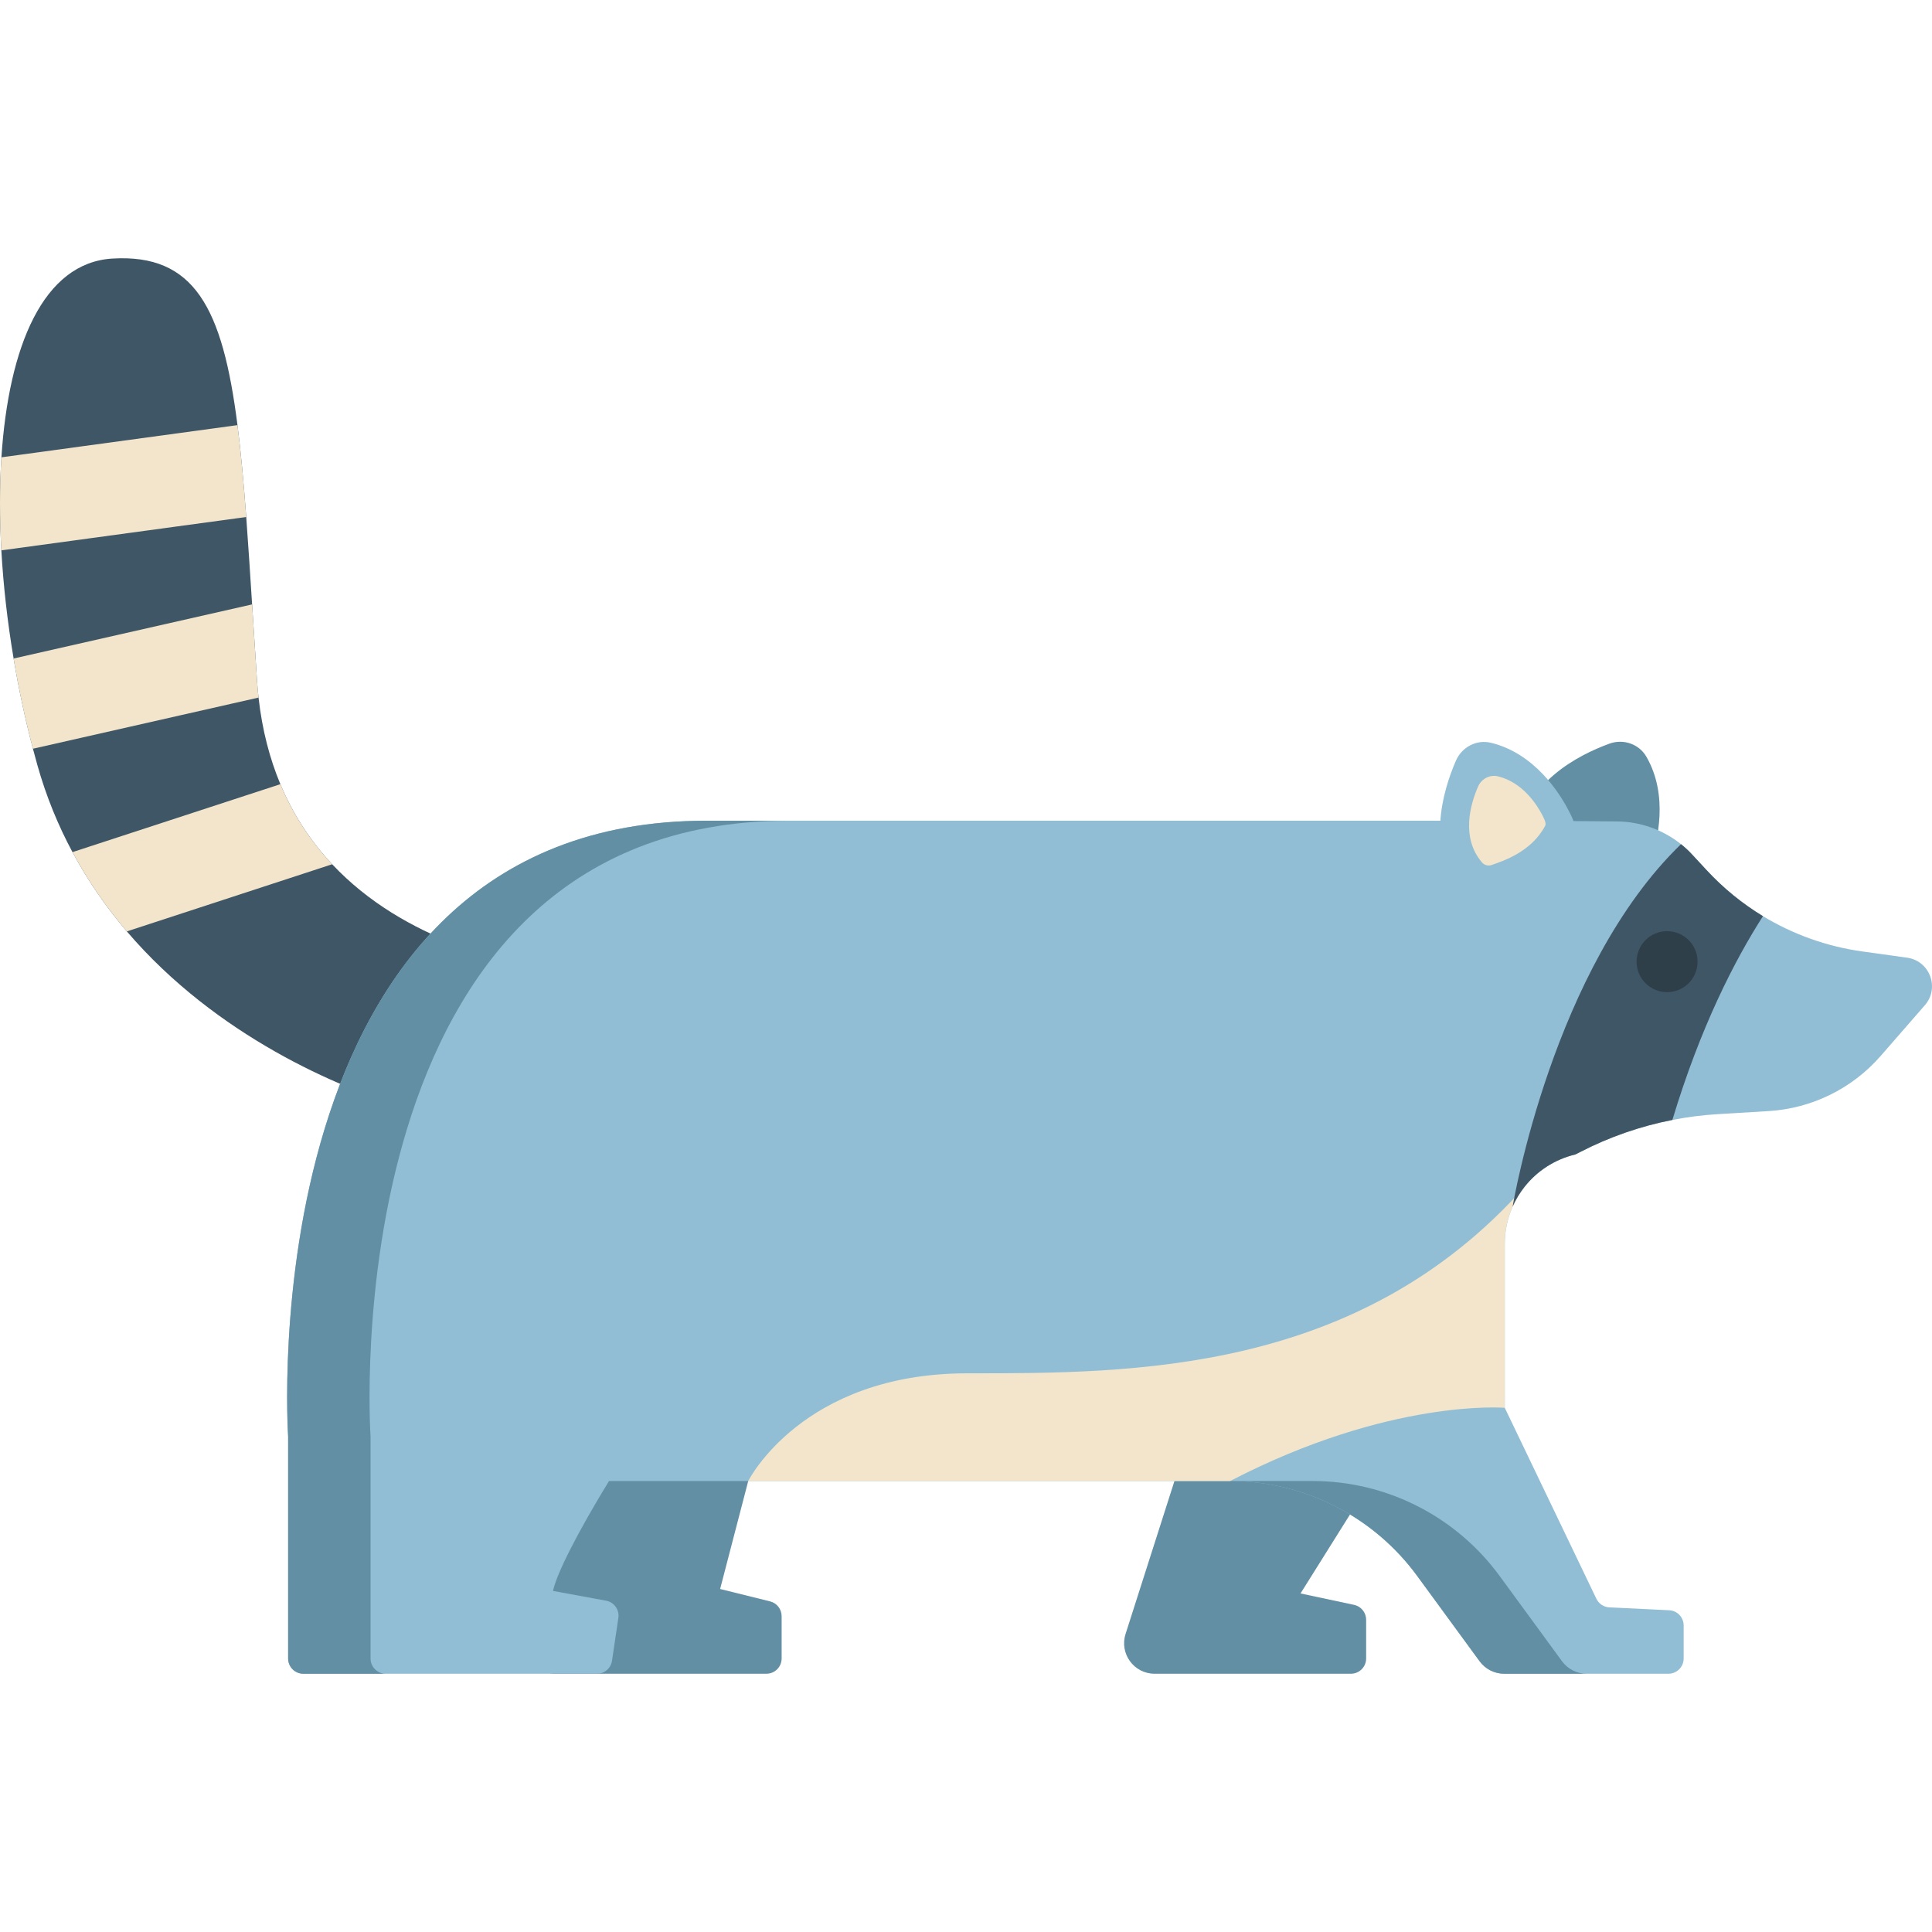 <?xml version="1.0" encoding="iso-8859-1"?>
<!-- Generator: Adobe Illustrator 19.0.0, SVG Export Plug-In . SVG Version: 6.00 Build 0)  -->
<svg version="1.1" id="Layer_1" xmlns="http://www.w3.org/2000/svg" xmlns:xlink="http://www.w3.org/1999/xlink" x="0px" y="0px"
	 viewBox="0 0 512.001 512.001" style="enable-background:new 0 0 512.001 512.001;" xml:space="preserve">
<g>
	<path style="fill:#628FA3;" d="M372.292,378.171l-27.64,44.11l14.196,3.024c1.862,0.397,3.194,2.045,3.194,3.953v10.259
		c0,2.232-1.806,4.041-4.032,4.041H305.97c-5.465,0-9.348-5.331-7.681-10.546l19.181-60.006L372.292,378.171z"/>
	<path style="fill:#628FA3;" d="M136.906,368.069l5.917,71.779c0.172,2.095,1.921,3.708,4.019,3.708h56.267
		c2.227,0,4.032-1.809,4.032-4.041v-11.21c0-1.858-1.264-3.476-3.064-3.923l-13.235-3.281l16.299-62.63L136.906,368.069z"/>
	<path style="fill:#628FA3;" d="M437.578,227.682c1.592-4.674,4.708-16.777-1.262-27.133c-1.96-3.401-6.123-4.815-9.806-3.472
		c-8.31,3.028-22.797,10.445-24.317,25.677c-0.17,1.705,0.712,3.336,2.24,4.105c4.918,2.472,16.905,7.247,30.372,3.44
		C436.101,229.932,437.142,228.961,437.578,227.682z"/>
</g>
<path style="fill:#3F5666;" d="M106.523,293.202c-16.219-4.809-49.034-18.424-72.911-46.373
	c-5.347-6.269-10.241-13.243-14.403-21.01c-3.764-7-6.932-14.652-9.283-22.986c-0.416-1.462-0.81-2.928-1.198-4.413
	c-2.061-7.813-3.778-15.852-5.12-23.908c-1.628-9.638-2.719-19.298-3.25-28.664c-0.474-8.554-0.481-16.86,0.019-24.658
	c1.912-29.417,11.074-51.577,29.417-52.671c21.711-1.297,29.187,13.05,33.141,44.143c0.924,7.21,1.647,15.316,2.319,24.351
	c0.53,7.146,1.03,14.857,1.557,23.16c0.409,6.408,0.831,13.162,1.31,20.262c0.096,1.505,0.233,2.979,0.398,4.43
	c0.962,8.624,2.978,16.23,5.786,22.947c3.501,8.388,8.253,15.383,13.726,21.223c19.138,20.373,47.183,26.596,62.566,28.49
	c9.961,1.232,18.434,8.258,20.837,18.031C177.12,298.623,140.725,303.341,106.523,293.202z"/>
<g>
	<path style="fill:#F2E5CB;" d="M65.251,137.014l-64.895,8.835c-0.474-8.554-0.481-16.86,0.019-24.658l62.558-8.528
		C63.857,119.873,64.58,127.979,65.251,137.014z"/>
	<path style="fill:#F2E5CB;" d="M68.518,184.866L8.726,198.421c-2.061-7.813-3.778-15.852-5.12-23.908l63.203-14.339
		c0.409,6.408,0.831,13.162,1.31,20.262C68.216,181.941,68.353,183.415,68.518,184.866z"/>
	<path style="fill:#F2E5CB;" d="M88.029,229.036L33.612,246.83c-5.347-6.269-10.241-13.243-14.403-21.01l55.095-18.006
		C77.805,216.202,82.556,223.196,88.029,229.036z"/>
</g>
<path style="fill:#91BED4;" d="M510.104,266.401l-11.694,13.421c-7.545,8.666-18.238,13.926-29.706,14.628l-13.442,0.809
	c-4.064,0.248-8.095,0.754-12.061,1.541c-8.462,1.649-16.674,4.506-24.382,8.472l-1.347,0.679
	c-5.476,1.304-10.154,4.398-13.452,8.581c-1.261,1.606-2.328,3.363-3.159,5.239c0,0.01,0,0.01,0,0.01
	c-1.347,3.029-2.08,6.371-2.08,9.841v43.463l24.274,50.598c0.647,1.336,1.973,2.22,3.439,2.285l15.845,0.765
	c2.156,0.097,3.848,1.876,3.848,4.031v8.753c0,2.231-1.811,4.043-4.031,4.043H398.63c-2.565,0-4.99-1.229-6.511-3.299
	l-16.524-22.593c-11.587-15.824-29.998-25.18-49.594-25.18H161.393c-8.214,13.409-13.894,24.555-14.843,29.125l14.066,2.587
	c2.135,0.388,3.579,2.403,3.255,4.56l-1.681,11.351c-0.292,1.983-1.994,3.449-3.988,3.449H80.389c-2.231,0-4.031-1.811-4.031-4.043
	v-58.833c0,0-11.134-163.187,110.915-163.187h217.617l23.66,0.194c6.198,0.054,12.148,2.2,16.934,6.026
	c1.056,0.841,2.058,1.768,2.986,2.78l3.848,4.15c4.408,4.754,9.431,8.839,14.886,12.148c7.998,4.84,16.966,8.052,26.365,9.356
	l11.846,1.649C511.418,254.64,514.103,261.82,510.104,266.401z"/>
<path style="fill:#F2E5CB;" d="M404.018,314.53c-1.261,1.606-2.328,3.364-3.159,5.239c0,0.01,0,0.01,0,0.01
	c-1.347,3.029-2.08,6.371-2.08,9.841v43.463c0,0-30.44-2.565-72.779,19.403H198.29c0,0,14.239-28.543,58.066-28.543
	C300.194,363.942,359.824,364.082,404.018,314.53z"/>
<g>
	<path style="fill:#628FA3;" d="M98.199,439.517v-58.832c0,0-11.13-163.191,110.915-163.191h-21.842
		c-122.045,0-110.915,163.191-110.915,163.191v58.832c0,2.232,1.806,4.041,4.032,4.041h21.841
		C100.005,443.558,98.199,441.749,98.199,439.517z"/>
	<path style="fill:#628FA3;" d="M413.958,440.255l-16.524-22.587c-11.584-15.829-30.002-25.184-49.59-25.184h-21.842
		c19.588,0,38.007,9.355,49.59,25.184l16.524,22.587c1.522,2.071,3.941,3.303,6.513,3.303h21.842
		C417.899,443.558,415.48,442.325,413.958,440.255z"/>
</g>
<path style="fill:#3F5666;" d="M467.204,242.794c-7.438,11.62-16.546,29.255-24.004,54.004c-8.462,1.649-16.674,4.506-24.382,8.472
	l-1.347,0.679c-5.476,1.304-10.154,4.398-13.452,8.581c-1.261,1.606-2.328,3.363-3.159,5.239
	c0.172-0.992,10.725-63.318,44.624-96.054c1.056,0.841,2.058,1.768,2.986,2.78l3.848,4.15
	C456.726,235.4,461.749,239.485,467.204,242.794z"/>
<circle style="fill:#2F3F4A;" cx="441.794" cy="254.849" r="8.084"/>
<path style="fill:#91BED4;" d="M415.606,214.624c-2.282-4.377-8.888-14.981-20.491-17.782c-3.811-0.921-7.701,1.127-9.269,4.727
	c-3.537,8.121-8.156,23.749,1.811,35.351c1.116,1.299,2.903,1.783,4.512,1.203c5.177-1.867,18.438-5.947,24.965-18.348
	C417.761,218.58,416.23,215.821,415.606,214.624z"/>
<path style="fill:#F2E5CB;" d="M408.648,215.861c-1.299-2.491-5.058-8.525-11.661-10.12c-2.168-0.523-4.382,0.642-5.275,2.691
	c-2.012,4.622-4.641,13.516,1.03,20.117c0.635,0.739,1.652,1.015,2.567,0.684c2.947-1.063,10.493-3.384,14.207-10.442
	C409.874,218.112,409.003,216.542,408.648,215.861z"/>
<g>
</g>
<g>
</g>
<g>
</g>
<g>
</g>
<g>
</g>
<g>
</g>
<g>
</g>
<g>
</g>
<g>
</g>
<g>
</g>
<g>
</g>
<g>
</g>
<g>
</g>
<g>
</g>
<g>
</g>
</svg>
